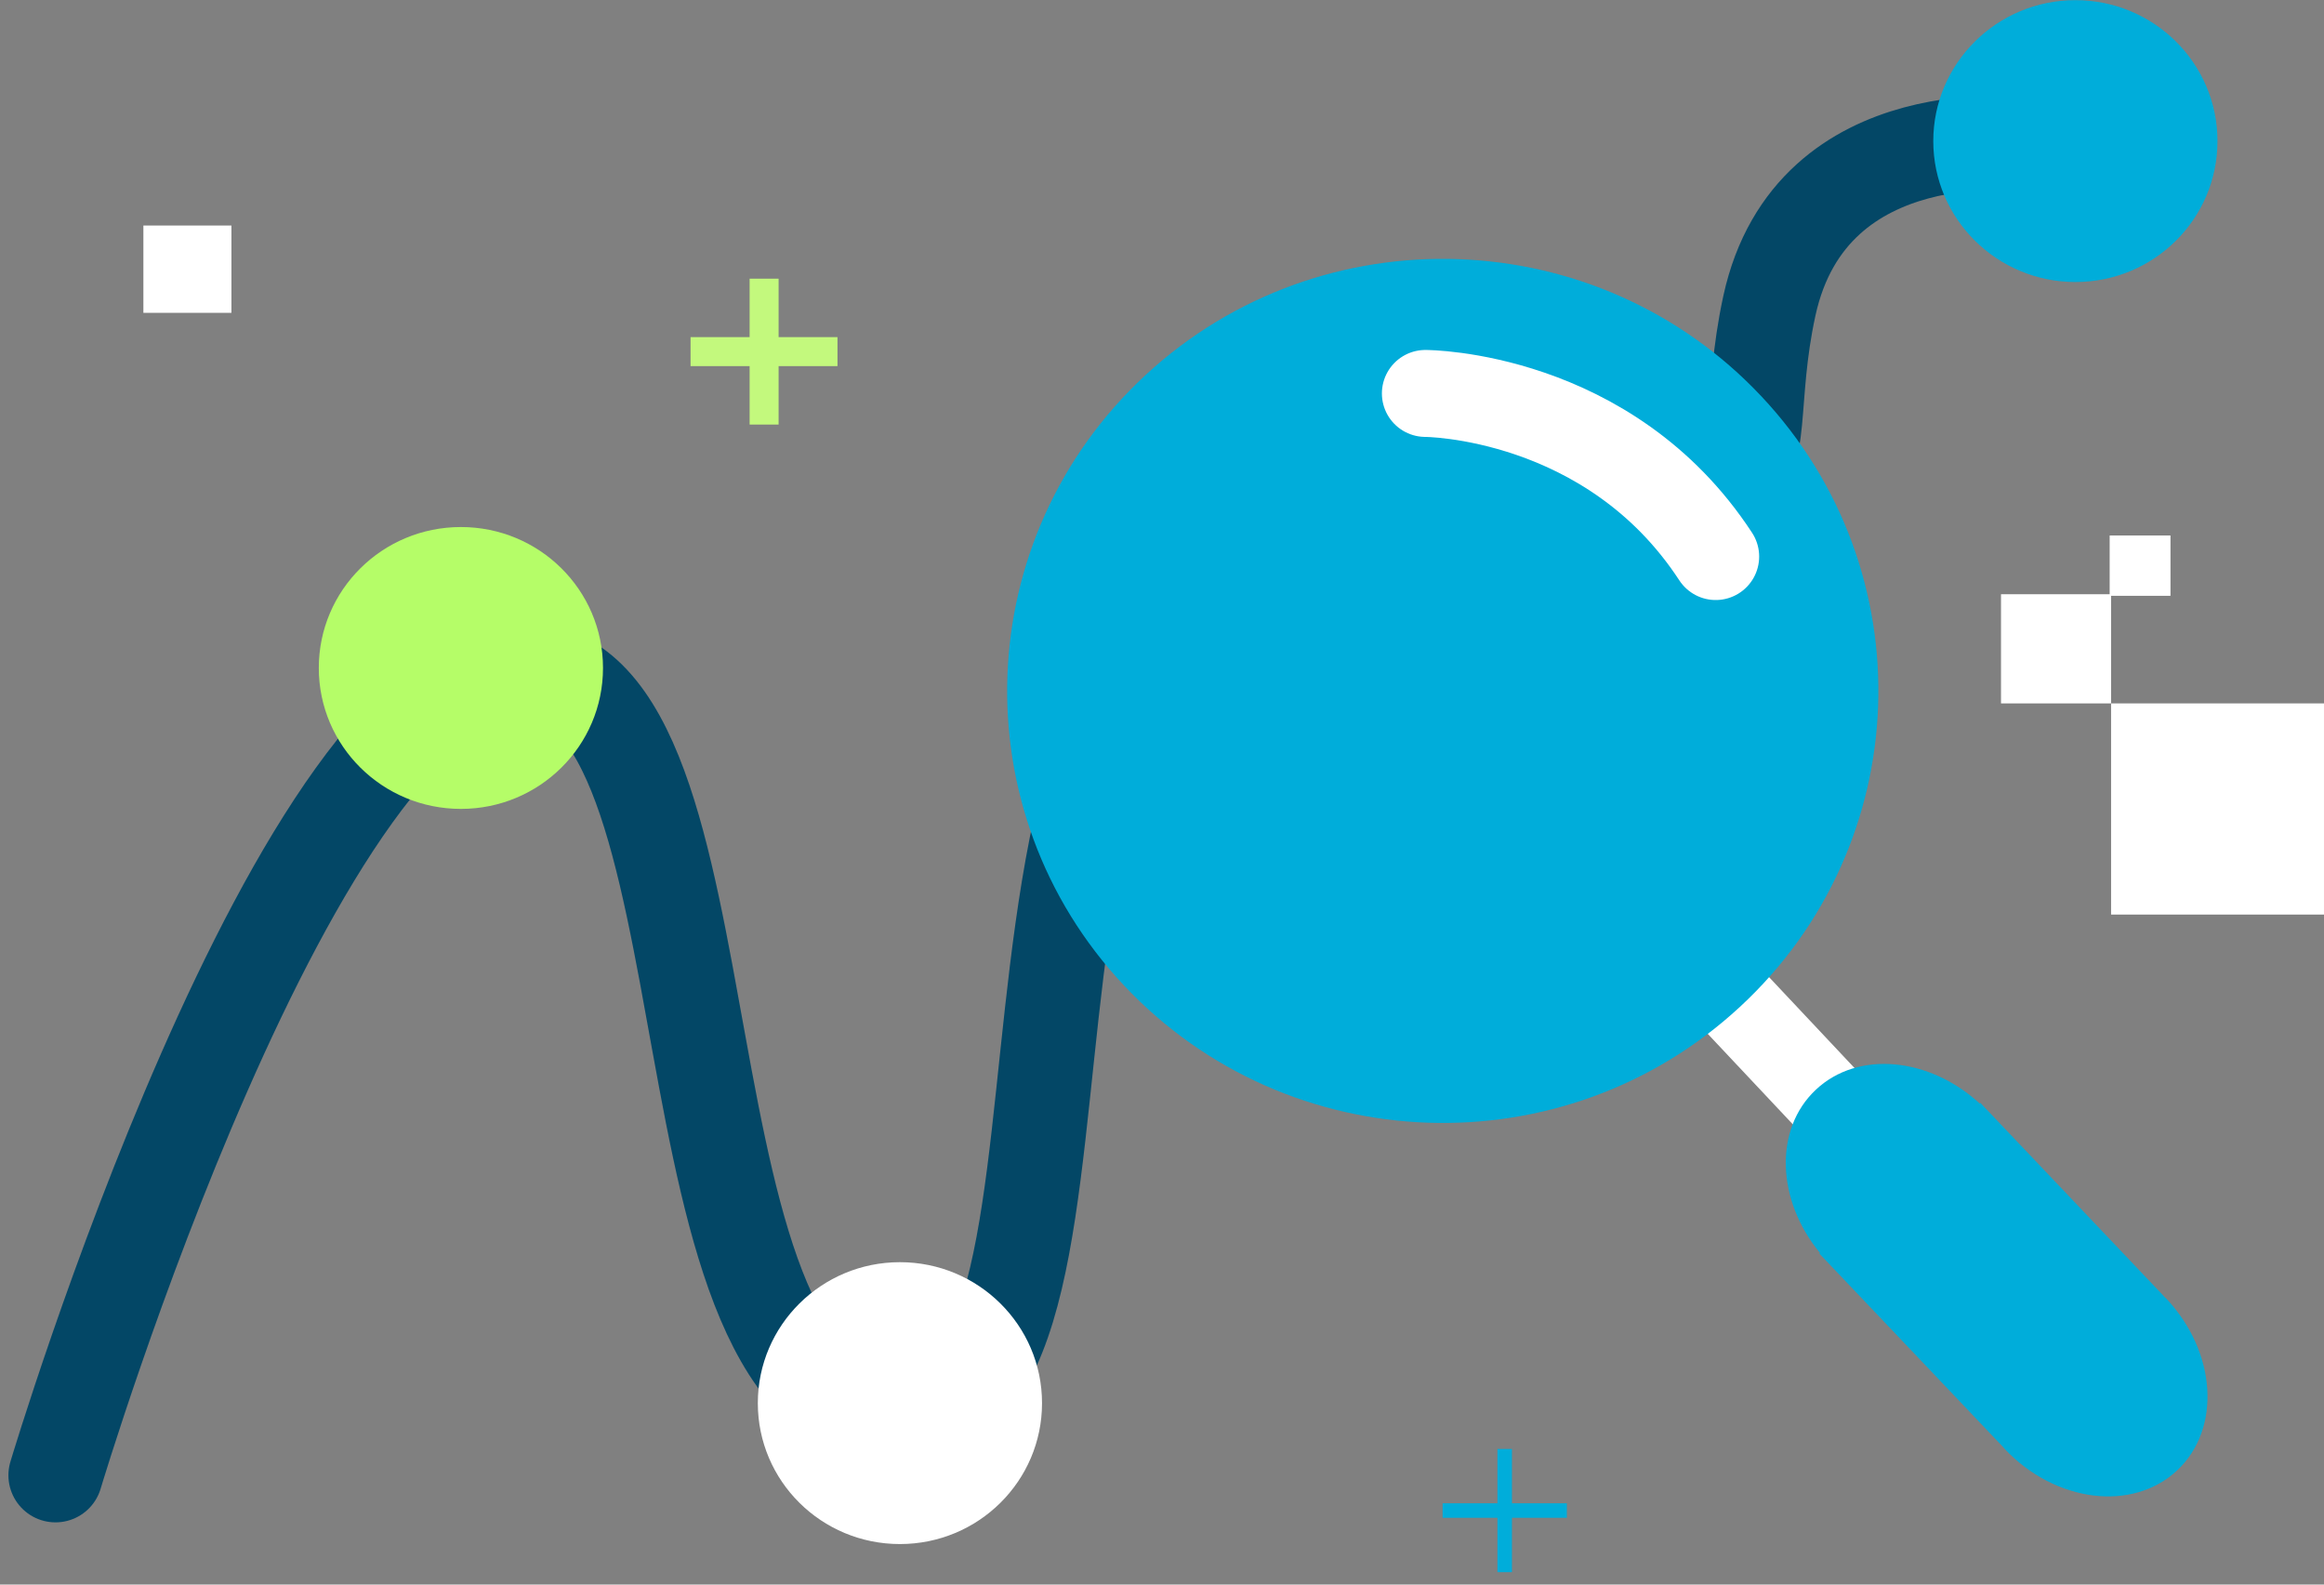 <svg width="176" height="120" viewBox="0 0 176 120" fill="none" xmlns="http://www.w3.org/2000/svg">
<rect x="0" y="0" width="176" height="120" fill="#808080" stroke="none"/>
<g clip-path="url(#clip0_51590_43205)">
<path d="M128.898 68.6L124.254 72.894L141.991 91.759L146.635 87.464L128.898 68.6Z" fill="white"/>
<path d="M4.203 111.722C4.203 111.722 22.46 50.706 39.535 50.706C56.609 50.706 48.663 107.395 68.115 107.395C87.566 107.395 68.517 39.682 103.836 39.682C139.156 39.682 130.831 37.712 134 23.147C137.181 8.582 153.854 10.939 153.854 10.939" stroke="#034766" stroke-width="7.133" stroke-linecap="round"/>
<path d="M157.172 21.358C163.119 21.358 167.933 16.584 167.933 10.685C167.933 4.786 163.107 0.012 157.172 0.012C151.236 0.012 146.41 4.799 146.41 10.685C146.41 16.572 151.236 21.358 157.172 21.358Z" fill="#00ADDA"/>
<path d="M57.867 21.104V32.152" stroke="#C3F97D" stroke-width="2.195"/>
<path d="M63.424 26.628H52.297" stroke="#C3F97D" stroke-width="2.195"/>
<path d="M113.953 109.728V119.059" stroke="#00ADDA" stroke-width="1.097"/>
<path d="M118.659 114.393H109.25" stroke="#00ADDA" stroke-width="1.097"/>
<path d="M17.526 17.079H10.859V23.691H17.526V17.079Z" fill="white"/>
<path d="M159.875 45.001H151.539V53.268H159.875V45.001Z" fill="white"/>
<path d="M164.374 40.553H159.768V45.121H164.374V40.553Z" fill="white"/>
<path d="M175.999 53.268H159.875V69.26H175.999V53.268Z" fill="white"/>
<path d="M34.904 61.258C40.852 61.258 45.666 56.483 45.666 50.585C45.666 44.686 40.852 39.912 34.904 39.912C28.957 39.912 24.143 44.686 24.143 50.585C24.143 56.483 28.957 61.258 34.904 61.258Z" fill="#B5FD68"/>
<path d="M68.152 116.931C74.1 116.931 78.914 112.157 78.914 106.259C78.914 100.36 74.088 95.585 68.152 95.585C62.217 95.585 57.391 100.36 57.391 106.259C57.391 112.157 62.205 116.931 68.152 116.931Z" fill="white"/>
<path d="M151.661 109.558H151.673C151.673 109.558 151.77 109.679 151.831 109.74C155.658 113.789 161.496 114.514 164.872 111.359C168.248 108.205 167.87 102.379 164.043 98.329C163.982 98.269 163.921 98.221 163.86 98.16H163.873L149.979 83.522L149.93 83.571C146.115 80.066 140.716 79.522 137.523 82.519C134.33 85.505 134.537 90.896 137.828 94.884L137.779 94.933L151.673 109.558H151.661Z" fill="#00ADDA"/>
<path d="M131.759 76.258C145.092 63.929 145.811 43.224 133.392 30.012C120.961 16.789 100.084 16.076 86.763 28.393C73.442 40.722 72.711 61.427 85.13 74.638C97.561 87.85 118.438 88.575 131.759 76.258Z" fill="#00ADDA"/>
<path d="M107.945 29.795C107.945 29.795 121.863 29.795 129.932 42.148" stroke="white" stroke-width="6.584" stroke-linecap="round"/>
</g>
<defs>
<clipPath id="clip0_51590_43205">
<rect width="176" height="119.059" fill="white"/>
</clipPath>
</defs>
</svg>
